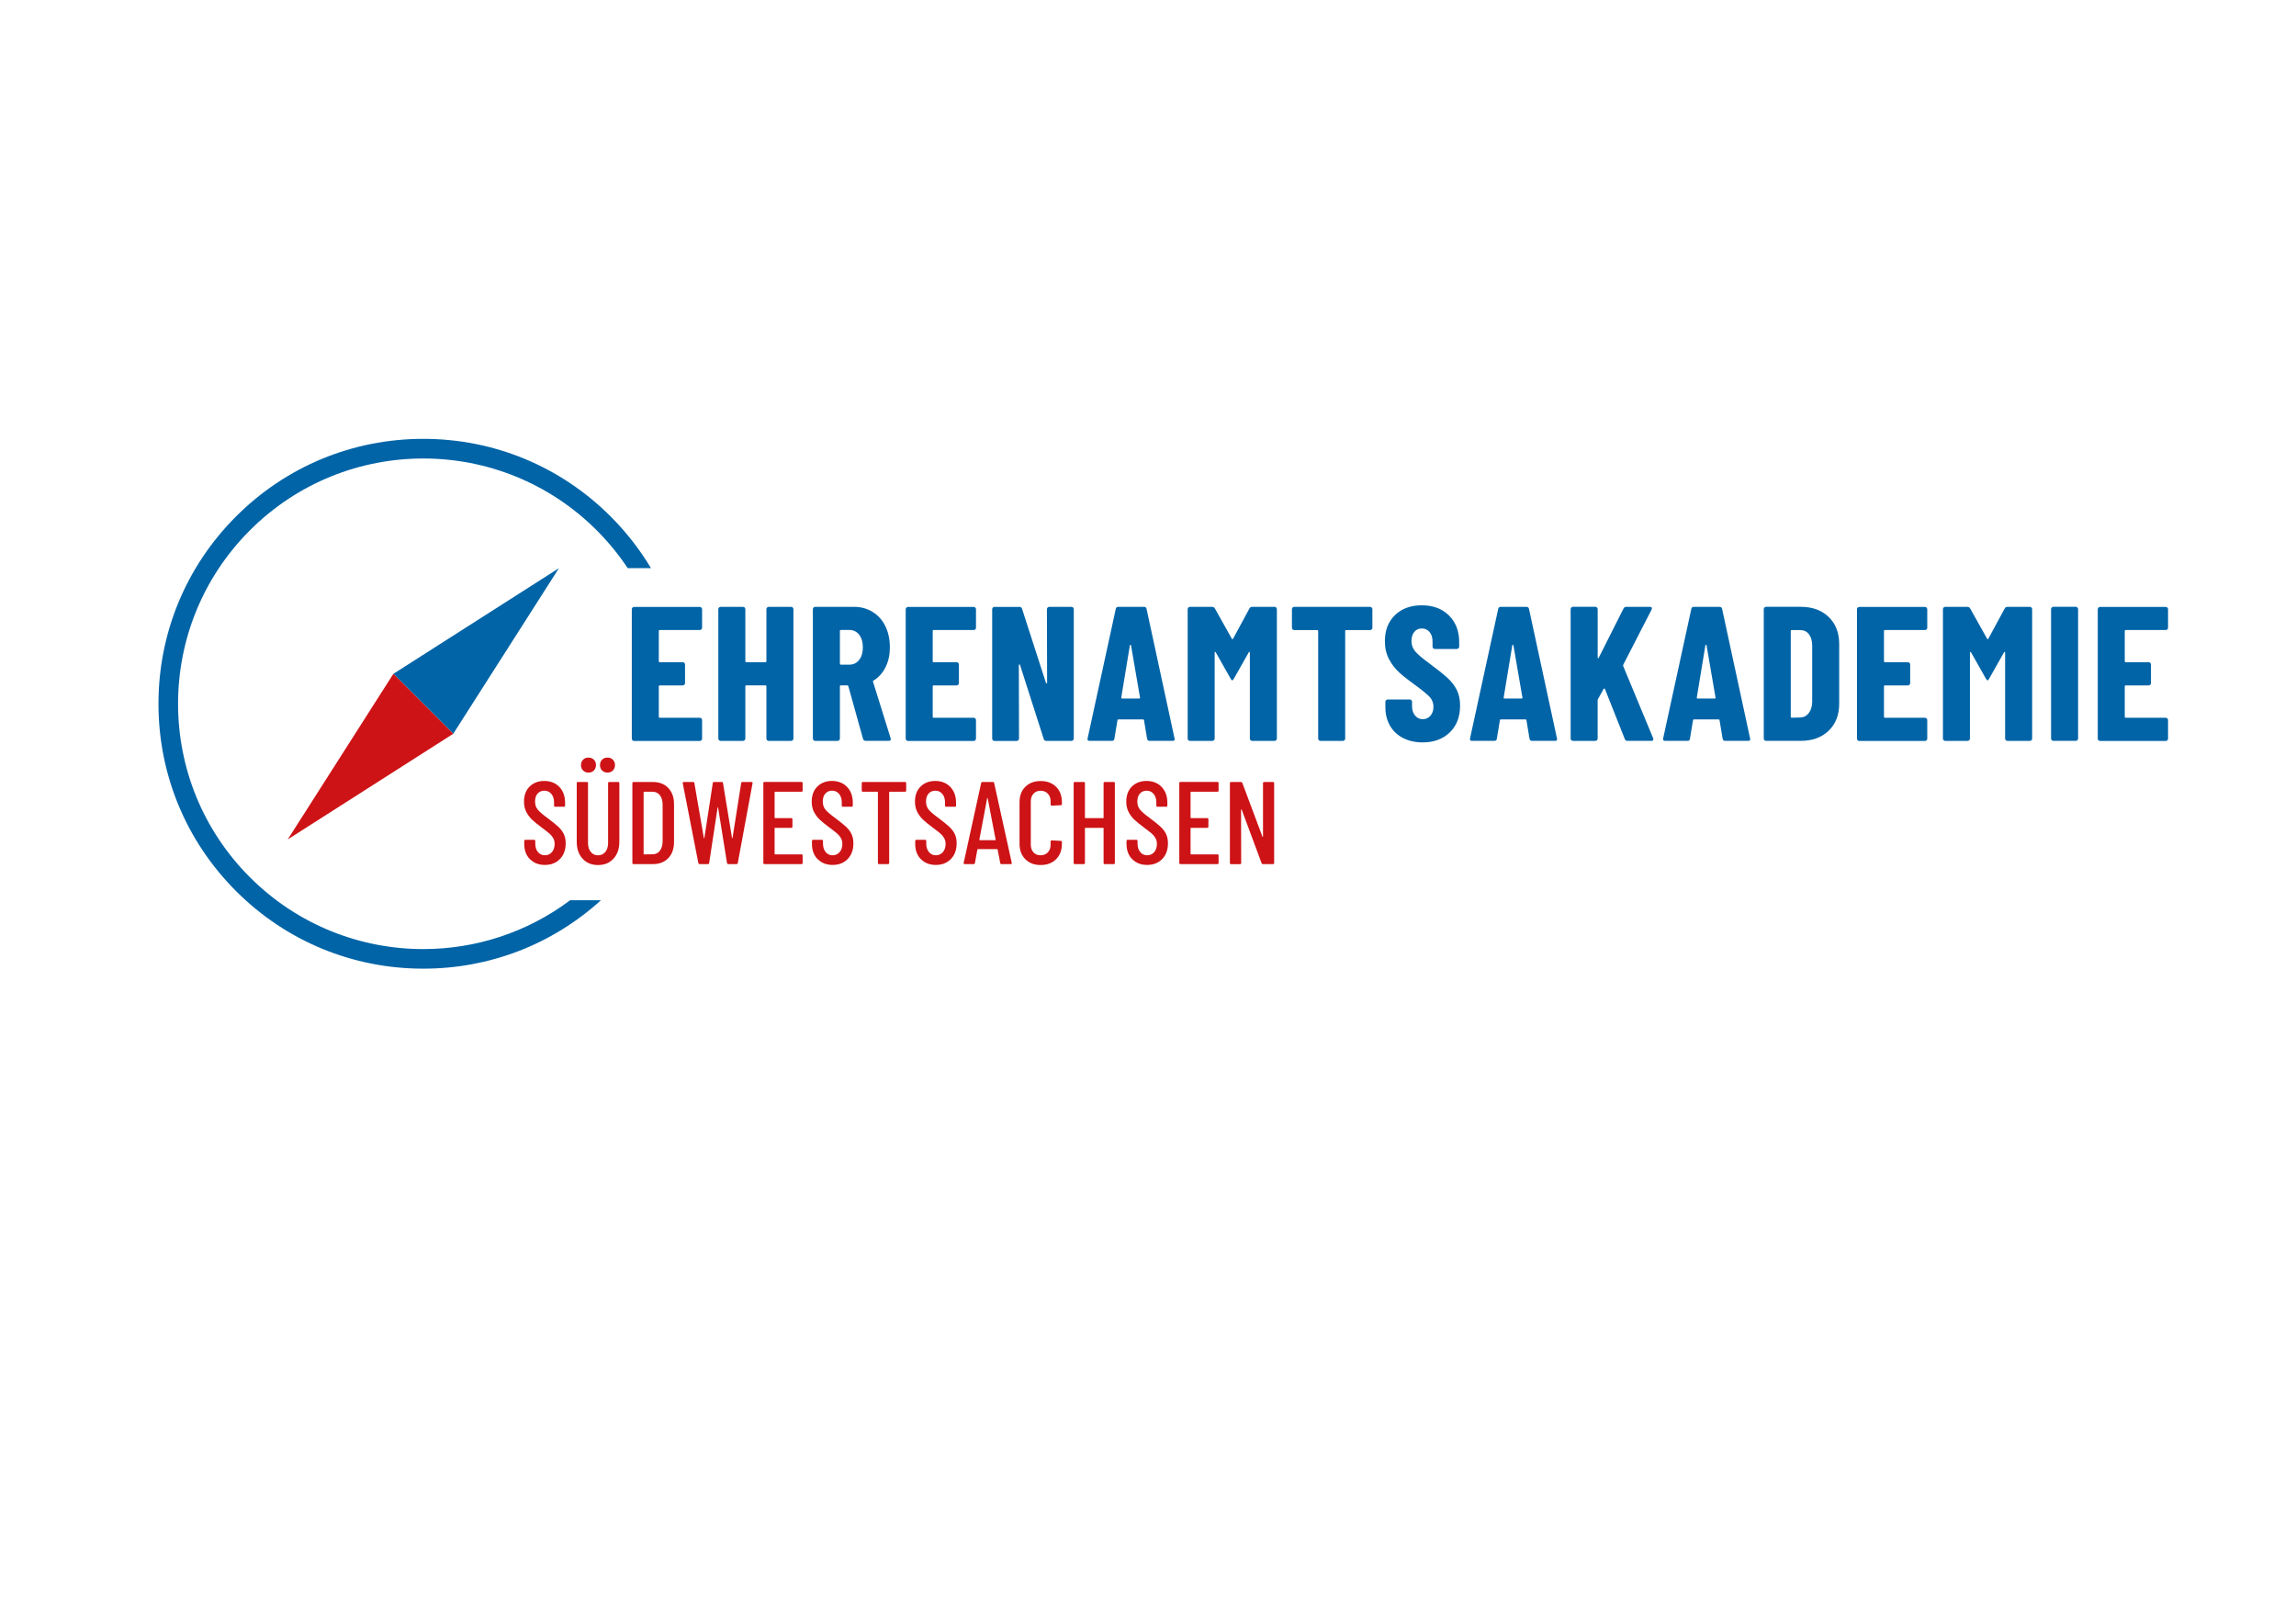 <?xml version="1.0" encoding="UTF-8"?>
<svg id="Ebene_1" xmlns="http://www.w3.org/2000/svg" version="1.1" viewBox="0 0 841.89 595.28">
  <!-- Generator: Adobe Illustrator 29.3.1, SVG Export Plug-In . SVG Version: 2.1.0 Build 151)  -->
  <defs>
    <style>
      .st0 {
        fill: #cd1316;
      }

      .st1 {
        fill: #0064a7;
      }
    </style>
  </defs>
  <g>
    <path class="st0" d="M194.32,315.01c-1.39-1.42-2.09-3.28-2.09-5.57v-1.12c0-.29.14-.43.43-.43h3.18c.29,0,.43.14.43.43v.9c0,1.32.33,2.37.99,3.16s1.51,1.18,2.54,1.18,1.89-.38,2.56-1.14c.67-.76,1.01-1.76,1.01-2.99,0-.83-.18-1.56-.54-2.19-.36-.63-.83-1.2-1.42-1.7s-1.54-1.24-2.86-2.22c-1.46-1.09-2.61-2.02-3.44-2.8-.83-.77-1.53-1.71-2.11-2.8s-.86-2.37-.86-3.83c0-2.32.69-4.17,2.06-5.53,1.38-1.36,3.17-2.05,5.38-2.05s4.14.73,5.53,2.2c1.39,1.46,2.09,3.38,2.09,5.76v1.07c0,.29-.14.43-.43.43h-3.18c-.29,0-.43-.14-.43-.43v-1.16c0-1.29-.33-2.33-.99-3.12-.66-.79-1.52-1.18-2.58-1.18-1,0-1.82.35-2.45,1.05-.63.7-.95,1.68-.95,2.95,0,1.15.32,2.11.95,2.9.63.79,1.85,1.84,3.66,3.16,1.72,1.29,3.02,2.34,3.89,3.14.87.8,1.55,1.68,2.02,2.65s.71,2.1.71,3.42c0,2.41-.7,4.34-2.11,5.78-1.41,1.45-3.24,2.17-5.51,2.17s-4.09-.71-5.48-2.13Z"/>
    <path class="st0" d="M213.61,314.8c-1.42-1.56-2.13-3.62-2.13-6.17v-21.51c0-.29.14-.43.43-.43h3.27c.29,0,.43.14.43.43v21.94c0,1.35.34,2.44,1.01,3.27.67.83,1.56,1.25,2.65,1.25s2.01-.42,2.69-1.25c.67-.83,1.01-1.92,1.01-3.27v-21.94c0-.29.14-.43.43-.43h3.27c.29,0,.43.14.43.43v21.51c0,2.55-.72,4.61-2.15,6.17s-3.33,2.34-5.68,2.34-4.24-.78-5.66-2.34ZM213.8,282.47c-.52-.52-.77-1.17-.77-1.98s.26-1.46.77-1.98c.52-.52,1.18-.77,1.98-.77s1.46.26,1.98.77c.52.52.77,1.18.77,1.98s-.26,1.46-.77,1.98c-.52.52-1.18.78-1.98.78s-1.46-.26-1.98-.78ZM220.77,282.47c-.52-.52-.77-1.17-.77-1.98s.26-1.46.77-1.98c.52-.52,1.18-.77,1.98-.77s1.46.26,1.98.77c.52.52.77,1.18.77,1.98s-.26,1.46-.77,1.98c-.52.52-1.18.78-1.98.78s-1.46-.26-1.98-.78Z"/>
    <path class="st0" d="M231.88,316.37v-29.25c0-.29.14-.43.43-.43h7.05c2.38,0,4.27.73,5.68,2.19,1.4,1.46,2.11,3.44,2.11,5.94v13.85c0,2.5-.7,4.47-2.11,5.94-1.41,1.46-3.3,2.19-5.68,2.19h-7.05c-.29,0-.43-.14-.43-.43ZM236.18,313.23l3.14-.04c1.09,0,1.96-.42,2.62-1.27.66-.84,1-2,1.03-3.46v-13.42c0-1.46-.33-2.62-.99-3.48-.66-.86-1.55-1.29-2.67-1.29h-3.14c-.11,0-.17.06-.17.17v22.63c0,.11.06.17.17.17Z"/>
    <path class="st0" d="M256.07,316.41l-5.72-29.25v-.09c0-.26.13-.39.39-.39h3.4c.29,0,.44.13.47.39l3.48,20.17c.03.06.06.09.09.09s.06-.03.09-.09l3.1-20.17c.03-.26.17-.39.43-.39h2.88c.26,0,.4.13.43.39l3.31,20.17c.03.06.06.09.09.09.03,0,.06-.03.09-.09l3.18-20.17c.06-.26.2-.39.43-.39h3.36c.14,0,.25.04.32.13.07.09.09.2.06.34l-5.42,29.25c-.03.26-.19.39-.47.39h-3.05c-.23,0-.37-.13-.43-.39l-3.27-20.35c-.03-.06-.06-.08-.11-.08s-.06.03-.06.08l-3.1,20.35c-.03.26-.17.39-.43.39h-3.05c-.26,0-.42-.13-.47-.39Z"/>
    <path class="st0" d="M293.88,290.26h-9.68c-.11,0-.17.06-.17.17v9.33c0,.11.06.17.17.17h5.94c.29,0,.43.15.43.43v2.71c0,.29-.14.43-.43.43h-5.94c-.11,0-.17.06-.17.17v9.38c0,.11.06.17.17.17h9.68c.29,0,.43.14.43.43v2.71c0,.29-.14.43-.43.43h-13.55c-.29,0-.43-.14-.43-.43v-29.25c0-.29.14-.43.43-.43h13.55c.29,0,.43.14.43.43v2.71c0,.29-.14.43-.43.43Z"/>
    <path class="st0" d="M299.82,315.01c-1.39-1.42-2.09-3.28-2.09-5.57v-1.12c0-.29.14-.43.43-.43h3.18c.29,0,.43.14.43.43v.9c0,1.32.33,2.37.99,3.16s1.51,1.18,2.54,1.18,1.89-.38,2.56-1.14c.67-.76,1.01-1.76,1.01-2.99,0-.83-.18-1.56-.54-2.19-.36-.63-.83-1.2-1.42-1.7s-1.54-1.24-2.86-2.22c-1.46-1.09-2.61-2.02-3.44-2.8-.83-.77-1.53-1.71-2.11-2.8s-.86-2.37-.86-3.83c0-2.32.69-4.17,2.06-5.53,1.38-1.36,3.17-2.05,5.38-2.05s4.14.73,5.53,2.2c1.39,1.46,2.09,3.38,2.09,5.76v1.07c0,.29-.15.43-.43.43h-3.18c-.29,0-.43-.14-.43-.43v-1.16c0-1.29-.33-2.33-.99-3.12-.66-.79-1.52-1.18-2.58-1.18-1,0-1.82.35-2.45,1.05-.63.7-.95,1.68-.95,2.95,0,1.15.32,2.11.95,2.9.63.79,1.85,1.84,3.66,3.16,1.72,1.29,3.02,2.34,3.89,3.14.87.8,1.55,1.68,2.02,2.65s.71,2.1.71,3.42c0,2.41-.7,4.34-2.1,5.78-1.41,1.45-3.24,2.17-5.51,2.17s-4.09-.71-5.48-2.13Z"/>
    <path class="st0" d="M332.28,287.12v2.71c0,.29-.15.43-.43.43h-5.64c-.11,0-.17.06-.17.17v25.94c0,.29-.14.43-.43.43h-3.27c-.29,0-.43-.14-.43-.43v-25.94c0-.11-.06-.17-.17-.17h-5.33c-.29,0-.43-.14-.43-.43v-2.71c0-.29.14-.43.43-.43h15.44c.29,0,.43.14.43.43Z"/>
    <path class="st0" d="M337.68,315.01c-1.39-1.42-2.09-3.28-2.09-5.57v-1.12c0-.29.14-.43.43-.43h3.18c.29,0,.43.14.43.43v.9c0,1.32.33,2.37.99,3.16.66.79,1.51,1.18,2.54,1.18s1.88-.38,2.56-1.14c.67-.76,1.01-1.76,1.01-2.99,0-.83-.18-1.56-.54-2.19s-.83-1.2-1.42-1.7-1.54-1.24-2.86-2.22c-1.46-1.09-2.61-2.02-3.44-2.8s-1.53-1.71-2.11-2.8c-.57-1.09-.86-2.37-.86-3.83,0-2.32.69-4.17,2.06-5.53,1.38-1.36,3.17-2.05,5.38-2.05s4.14.73,5.53,2.2c1.39,1.46,2.09,3.38,2.09,5.76v1.07c0,.29-.14.43-.43.43h-3.18c-.29,0-.43-.14-.43-.43v-1.16c0-1.29-.33-2.33-.99-3.12-.66-.79-1.52-1.18-2.58-1.18-1,0-1.82.35-2.45,1.05s-.95,1.68-.95,2.95c0,1.15.32,2.11.95,2.9s1.85,1.84,3.66,3.16c1.72,1.29,3.02,2.34,3.89,3.14.87.8,1.55,1.68,2.02,2.65s.71,2.1.71,3.42c0,2.41-.7,4.34-2.11,5.78-1.41,1.45-3.24,2.17-5.51,2.17s-4.09-.71-5.49-2.13Z"/>
    <path class="st0" d="M366.76,316.41l-.95-4.95c0-.06-.02-.1-.06-.13-.04-.03-.09-.04-.15-.04h-7.01c-.06,0-.11.02-.15.04-.04.03-.06.07-.06.13l-.9,4.95c-.03.26-.19.39-.47.39h-3.27c-.14,0-.25-.04-.32-.13s-.09-.2-.06-.34l6.41-29.25c.06-.26.21-.39.47-.39h3.83c.29,0,.44.13.47.39l6.45,29.25v.09c0,.26-.13.39-.39.39h-3.36c-.26,0-.42-.13-.47-.39ZM359.23,308.02h5.72c.09,0,.13-.06.13-.17l-2.93-15.27c-.03-.06-.06-.09-.09-.09s-.06.03-.08.09l-2.88,15.27c0,.11.04.17.13.17Z"/>
    <path class="st0" d="M375.97,315.01c-1.42-1.42-2.13-3.31-2.13-5.66v-15.27c0-2.35.71-4.23,2.13-5.63,1.42-1.41,3.29-2.11,5.61-2.11s4.24.7,5.66,2.11c1.42,1.4,2.13,3.28,2.13,5.63v.69c0,.29-.15.43-.43.43l-3.27.17c-.29,0-.43-.14-.43-.43v-1.12c0-1.18-.34-2.12-1.01-2.84-.67-.72-1.56-1.08-2.65-1.08s-1.97.36-2.62,1.08-.99,1.66-.99,2.84v15.83c0,1.18.33,2.12.99,2.84s1.53,1.07,2.62,1.07,1.97-.36,2.65-1.07c.67-.72,1.01-1.66,1.01-2.84v-1.12c0-.29.14-.43.43-.43l3.27.17c.29,0,.43.14.43.43v.64c0,2.35-.71,4.24-2.13,5.66s-3.31,2.13-5.66,2.13-4.19-.71-5.61-2.13Z"/>
    <path class="st0" d="M405.09,286.69h3.27c.29,0,.43.14.43.43v29.25c0,.29-.14.43-.43.43h-3.27c-.29,0-.43-.14-.43-.43v-12.69c0-.11-.06-.17-.17-.17h-6.5c-.11,0-.17.06-.17.17v12.69c0,.29-.14.43-.43.43h-3.27c-.29,0-.43-.14-.43-.43v-29.25c0-.29.14-.43.43-.43h3.27c.29,0,.43.14.43.43v12.65c0,.11.06.17.17.17h6.5c.11,0,.17-.06.17-.17v-12.65c0-.29.14-.43.43-.43Z"/>
    <path class="st0" d="M415.16,315.01c-1.39-1.42-2.09-3.28-2.09-5.57v-1.12c0-.29.14-.43.43-.43h3.18c.29,0,.43.14.43.43v.9c0,1.32.33,2.37.99,3.16.66.79,1.51,1.18,2.54,1.18s1.88-.38,2.56-1.14c.67-.76,1.01-1.76,1.01-2.99,0-.83-.18-1.56-.54-2.19s-.83-1.2-1.42-1.7-1.54-1.24-2.86-2.22c-1.46-1.09-2.61-2.02-3.44-2.8s-1.53-1.71-2.11-2.8c-.57-1.09-.86-2.37-.86-3.83,0-2.32.69-4.17,2.06-5.53,1.38-1.36,3.17-2.05,5.38-2.05s4.14.73,5.53,2.2c1.39,1.46,2.09,3.38,2.09,5.76v1.07c0,.29-.14.43-.43.43h-3.18c-.29,0-.43-.14-.43-.43v-1.16c0-1.29-.33-2.33-.99-3.12-.66-.79-1.52-1.18-2.58-1.18-1,0-1.82.35-2.45,1.05s-.95,1.68-.95,2.95c0,1.15.32,2.11.95,2.9s1.85,1.84,3.66,3.16c1.72,1.29,3.02,2.34,3.89,3.14.87.8,1.55,1.68,2.02,2.65s.71,2.1.71,3.42c0,2.41-.7,4.34-2.11,5.78-1.41,1.45-3.24,2.17-5.51,2.17s-4.09-.71-5.49-2.13Z"/>
    <path class="st0" d="M446.4,290.26h-9.68c-.11,0-.17.06-.17.17v9.33c0,.11.06.17.17.17h5.94c.29,0,.43.15.43.43v2.71c0,.29-.14.43-.43.43h-5.94c-.11,0-.17.06-.17.17v9.38c0,.11.06.17.17.17h9.68c.29,0,.43.14.43.43v2.71c0,.29-.14.43-.43.43h-13.55c-.29,0-.43-.14-.43-.43v-29.25c0-.29.14-.43.43-.43h13.55c.29,0,.43.14.43.43v2.71c0,.29-.14.43-.43.43Z"/>
    <path class="st0" d="M463.54,286.69h3.23c.29,0,.43.14.43.43v29.25c0,.29-.14.43-.43.43h-3.7c-.23,0-.39-.11-.47-.34l-7.31-19.66c-.03-.06-.07-.08-.13-.06-.06.02-.09.05-.09.11l.04,19.53c0,.29-.14.43-.43.43h-3.27c-.29,0-.43-.14-.43-.43v-29.25c0-.29.14-.43.43-.43h3.66c.23,0,.39.11.47.34l7.36,19.66c.03.09.07.12.13.11.06-.02.09-.06.09-.15v-19.53c0-.29.14-.43.43-.43Z"/>
  </g>
  <g>
    <path class="st1" d="M257.19,230.73c-.16.16-.36.25-.6.25h-14.67c-.24,0-.35.12-.35.35v11.09c0,.23.12.35.35.35h8.42c.23,0,.43.08.6.25.16.16.25.36.25.6v6.81c0,.23-.08.43-.25.6-.16.16-.36.25-.6.25h-8.42c-.24,0-.35.12-.35.35v11.16c0,.23.12.35.35.35h14.67c.23,0,.43.08.6.25.16.16.25.36.25.6v6.81c0,.23-.08.43-.25.6-.16.16-.36.25-.6.25h-24.07c-.23,0-.43-.08-.6-.25-.16-.16-.25-.36-.25-.6v-47.44c0-.23.08-.43.25-.6.16-.16.36-.25.6-.25h24.07c.23,0,.43.08.6.25s.25.36.25.6v6.81c0,.23-.08.43-.25.6Z"/>
    <path class="st1" d="M281.27,222.73c.16-.16.36-.25.6-.25h8.21c.23,0,.43.08.6.25.16.16.25.36.25.6v47.44c0,.23-.08.43-.25.6-.16.16-.36.25-.6.25h-8.21c-.23,0-.43-.08-.6-.25-.16-.16-.25-.36-.25-.6v-19.16c0-.23-.12-.35-.35-.35h-7.02c-.24,0-.35.12-.35.35v19.16c0,.23-.08.43-.25.6s-.36.25-.6.25h-8.21c-.23,0-.43-.08-.6-.25-.16-.16-.25-.36-.25-.6v-47.44c0-.23.08-.43.25-.6.16-.16.36-.25.6-.25h8.21c.23,0,.43.08.6.25.16.16.25.36.25.6v19.09c0,.23.12.35.35.35h7.02c.23,0,.35-.12.35-.35v-19.09c0-.23.08-.43.25-.6Z"/>
    <path class="st1" d="M316.46,270.91l-5.4-19.37c-.1-.19-.21-.28-.35-.28h-2.39c-.24,0-.35.12-.35.35v19.16c0,.23-.08.43-.25.6s-.36.25-.6.25h-8.21c-.23,0-.43-.08-.6-.25-.16-.16-.25-.36-.25-.6v-47.44c0-.23.08-.43.25-.6.16-.16.36-.25.6-.25h14.18c2.57,0,4.87.62,6.88,1.86,2.01,1.24,3.57,2.98,4.67,5.23,1.1,2.25,1.65,4.82,1.65,7.72s-.53,5.19-1.58,7.3-2.51,3.74-4.39,4.91c-.09.05-.16.11-.21.18-.05.07-.05.15,0,.25l6.46,20.7.07.28c0,.47-.26.7-.77.7h-8.42c-.52,0-.84-.23-.98-.7ZM307.97,231.32v12c0,.24.12.35.35.35h3.16c1.45,0,2.63-.57,3.54-1.72.91-1.15,1.37-2.68,1.37-4.6s-.46-3.52-1.37-4.67c-.91-1.15-2.09-1.72-3.54-1.72h-3.16c-.24,0-.35.12-.35.35Z"/>
    <path class="st1" d="M357.62,230.73c-.17.16-.36.25-.6.25h-14.67c-.24,0-.35.12-.35.35v11.09c0,.23.12.35.35.35h8.42c.23,0,.43.08.59.25s.25.36.25.6v6.81c0,.23-.08.43-.25.6-.16.16-.36.25-.59.25h-8.42c-.24,0-.35.12-.35.35v11.16c0,.23.12.35.35.35h14.67c.23,0,.43.08.6.25.16.16.25.36.25.6v6.81c0,.23-.08.43-.25.6-.17.16-.36.25-.6.25h-24.07c-.23,0-.43-.08-.6-.25-.16-.16-.25-.36-.25-.6v-47.44c0-.23.08-.43.25-.6.16-.16.36-.25.6-.25h24.07c.23,0,.43.08.6.25.16.16.25.36.25.6v6.81c0,.23-.08.43-.25.6Z"/>
    <path class="st1" d="M384.15,222.73c.16-.16.36-.25.59-.25h8.14c.23,0,.43.08.6.25.16.16.25.36.25.6v47.44c0,.23-.08.43-.25.6-.17.16-.36.25-.6.25h-9.26c-.47,0-.77-.23-.91-.7l-8.7-27.16c-.05-.14-.13-.2-.25-.17-.12.02-.18.11-.18.25l.07,26.95c0,.23-.08.43-.25.6-.17.16-.36.25-.6.25h-8.14c-.23,0-.43-.08-.6-.25-.17-.16-.25-.36-.25-.6v-47.44c0-.23.08-.43.25-.6.16-.16.36-.25.6-.25h9.19c.47,0,.77.24.91.7l8.77,27.16c.05.14.13.2.25.18.11-.02.17-.11.17-.25l-.07-26.95c0-.23.08-.43.25-.6Z"/>
    <path class="st1" d="M420.61,270.84l-1.12-6.74c0-.23-.14-.35-.42-.35h-8.91c-.28,0-.42.12-.42.35l-1.12,6.74c-.05.52-.35.77-.91.77h-8.21c-.61,0-.84-.3-.7-.91l10.32-47.44c.09-.51.4-.77.91-.77h9.48c.52,0,.82.26.91.77l10.25,47.44.07.28c0,.42-.26.63-.77.63h-8.42c-.56,0-.86-.26-.91-.77ZM411.42,256.1h6.32c.23,0,.33-.12.28-.35l-3.3-19.16c-.05-.14-.12-.21-.21-.21s-.16.07-.21.21l-3.16,19.16c0,.23.1.35.28.35Z"/>
    <path class="st1" d="M459.21,222.48h8.14c.23,0,.43.08.6.25s.25.36.25.6v47.44c0,.23-.08.43-.25.6-.16.16-.36.25-.6.25h-8.21c-.23,0-.43-.08-.6-.25-.16-.16-.25-.36-.25-.6v-31.51c0-.19-.05-.28-.14-.28s-.19.07-.28.21l-5.47,9.68c-.23.37-.42.56-.56.56s-.33-.19-.56-.56l-5.47-9.68c-.1-.14-.19-.21-.28-.21s-.14.09-.14.28v31.51c0,.23-.08.43-.25.6-.16.16-.36.25-.6.25h-8.21c-.23,0-.43-.08-.59-.25-.17-.16-.25-.36-.25-.6v-47.44c0-.23.08-.43.25-.6.16-.16.36-.25.59-.25h8.07c.47,0,.82.19,1.05.56l6.25,11.16c.14.19.28.19.42,0l6.04-11.16c.19-.37.54-.56,1.05-.56Z"/>
    <path class="st1" d="M502.97,222.73c.16.16.25.36.25.6v6.81c0,.23-.08.43-.25.6-.16.16-.36.25-.6.25h-8.77c-.23,0-.35.12-.35.35v39.44c0,.23-.08.43-.25.6-.17.16-.36.25-.6.25h-8.21c-.23,0-.43-.08-.6-.25-.17-.16-.25-.36-.25-.6v-39.44c0-.23-.12-.35-.35-.35h-8.42c-.23,0-.43-.08-.6-.25-.16-.16-.25-.36-.25-.6v-6.81c0-.23.08-.43.25-.6s.36-.25.6-.25h27.79c.23,0,.43.08.6.25Z"/>
    <path class="st1" d="M514.44,270.56c-2.06-1.08-3.65-2.58-4.77-4.53-1.12-1.94-1.68-4.18-1.68-6.7v-2.04c0-.23.08-.43.25-.6.16-.16.36-.25.6-.25h8.07c.23,0,.43.08.6.25.16.16.25.36.25.6v1.54c0,1.45.37,2.62,1.12,3.51.75.89,1.68,1.33,2.81,1.33s2.06-.42,2.81-1.26c.75-.84,1.12-1.94,1.12-3.3s-.47-2.61-1.4-3.61-2.76-2.49-5.47-4.46c-2.34-1.68-4.23-3.18-5.68-4.49s-2.69-2.92-3.72-4.84c-1.03-1.92-1.54-4.14-1.54-6.67,0-3.98,1.24-7.16,3.72-9.55,2.48-2.39,5.75-3.58,9.83-3.58s7.43,1.24,9.93,3.72c2.5,2.48,3.76,5.73,3.76,9.76v1.68c0,.23-.08.43-.25.6-.17.16-.36.25-.6.25h-8.07c-.23,0-.43-.08-.6-.25s-.25-.36-.25-.6v-1.89c0-1.45-.36-2.61-1.09-3.47-.73-.87-1.67-1.3-2.84-1.3s-2.04.41-2.74,1.23c-.7.82-1.05,1.95-1.05,3.4s.44,2.64,1.33,3.72c.89,1.08,2.64,2.57,5.26,4.49,2.9,2.15,5.09,3.89,6.56,5.23,1.47,1.33,2.62,2.81,3.44,4.42.82,1.62,1.23,3.55,1.23,5.79,0,4.12-1.26,7.39-3.79,9.83-2.52,2.43-5.85,3.65-9.96,3.65-2.71,0-5.1-.54-7.16-1.61Z"/>
    <path class="st1" d="M560.84,270.84l-1.12-6.74c0-.23-.14-.35-.42-.35h-8.91c-.28,0-.42.12-.42.35l-1.12,6.74c-.05.52-.35.77-.91.77h-8.21c-.61,0-.84-.3-.7-.91l10.32-47.44c.09-.51.4-.77.91-.77h9.48c.52,0,.82.26.91.77l10.25,47.44.07.28c0,.42-.26.63-.77.63h-8.42c-.56,0-.86-.26-.91-.77ZM551.64,256.1h6.32c.23,0,.33-.12.28-.35l-3.3-19.16c-.05-.14-.12-.21-.21-.21s-.16.07-.21.21l-3.16,19.16c0,.23.1.35.28.35Z"/>
    <path class="st1" d="M576.17,271.36c-.17-.16-.25-.36-.25-.6v-47.44c0-.23.08-.43.25-.6.16-.16.36-.25.6-.25h8.21c.23,0,.43.08.6.25.16.16.25.36.25.6v17.69c0,.19.06.29.17.32.12.02.2-.06.25-.25l9.05-17.97c.23-.42.56-.63.98-.63h8.7c.33,0,.55.08.67.25s.11.41-.04.74l-10.39,20.21c-.05.19-.07.33-.07.42l11.02,26.53c.05.09.07.23.07.42,0,.37-.23.56-.7.56h-8.77c-.52,0-.84-.21-.98-.63l-7.3-18.39c-.05-.14-.12-.2-.21-.18-.1.02-.19.08-.28.18l-2.04,3.65c-.1.19-.14.33-.14.42v14.11c0,.23-.08.43-.25.6-.17.16-.36.25-.6.25h-8.21c-.23,0-.43-.08-.6-.25Z"/>
    <path class="st1" d="M631.65,270.84l-1.12-6.74c0-.23-.14-.35-.42-.35h-8.91c-.28,0-.42.12-.42.35l-1.12,6.74c-.05.52-.35.77-.91.77h-8.21c-.61,0-.84-.3-.7-.91l10.32-47.44c.09-.51.4-.77.91-.77h9.48c.52,0,.82.26.91.77l10.25,47.44.07.28c0,.42-.26.63-.77.63h-8.42c-.56,0-.86-.26-.91-.77ZM622.45,256.1h6.32c.23,0,.33-.12.28-.35l-3.3-19.16c-.05-.14-.12-.21-.21-.21s-.16.07-.21.21l-3.16,19.16c0,.23.1.35.28.35Z"/>
    <path class="st1" d="M646.98,271.36c-.17-.16-.25-.36-.25-.6v-47.44c0-.23.08-.43.25-.6.16-.16.36-.25.6-.25h12.7c4.26,0,7.67,1.24,10.25,3.72,2.57,2.48,3.86,5.78,3.86,9.9v21.9c0,4.12-1.29,7.42-3.86,9.9-2.57,2.48-5.99,3.72-10.25,3.72h-12.7c-.23,0-.43-.08-.6-.25ZM656.98,263.12l3.16-.07c1.26-.05,2.29-.58,3.09-1.61.79-1.03,1.22-2.39,1.26-4.07v-20.63c0-1.78-.4-3.18-1.19-4.21-.8-1.03-1.87-1.54-3.23-1.54h-3.09c-.23,0-.35.12-.35.35v31.44c0,.23.11.35.35.35Z"/>
    <path class="st1" d="M706.43,230.73c-.17.16-.36.25-.6.25h-14.67c-.23,0-.35.12-.35.35v11.09c0,.23.11.35.35.35h8.42c.23,0,.43.08.59.25.16.16.25.36.25.6v6.81c0,.23-.08.43-.25.6-.16.16-.36.25-.59.25h-8.42c-.23,0-.35.12-.35.35v11.16c0,.23.11.35.35.35h14.67c.23,0,.43.08.6.25.16.16.25.36.25.6v6.81c0,.23-.08.43-.25.6-.17.16-.36.25-.6.25h-24.07c-.23,0-.43-.08-.6-.25-.17-.16-.25-.36-.25-.6v-47.44c0-.23.08-.43.25-.6.16-.16.36-.25.6-.25h24.07c.23,0,.43.08.6.25.16.16.25.36.25.6v6.81c0,.23-.08.43-.25.6Z"/>
    <path class="st1" d="M736.15,222.48h8.14c.23,0,.43.08.6.25s.25.36.25.6v47.44c0,.23-.08.43-.25.6-.16.16-.36.25-.6.25h-8.21c-.23,0-.43-.08-.6-.25-.16-.16-.25-.36-.25-.6v-31.51c0-.19-.05-.28-.14-.28s-.19.07-.28.21l-5.47,9.68c-.23.37-.42.56-.56.56s-.33-.19-.56-.56l-5.47-9.68c-.1-.14-.19-.21-.28-.21s-.14.09-.14.28v31.51c0,.23-.08.43-.25.6-.16.16-.36.25-.6.25h-8.21c-.23,0-.43-.08-.59-.25-.17-.16-.25-.36-.25-.6v-47.44c0-.23.08-.43.25-.6.16-.16.36-.25.59-.25h8.07c.47,0,.82.19,1.05.56l6.25,11.16c.14.19.28.19.42,0l6.04-11.16c.19-.37.54-.56,1.05-.56Z"/>
    <path class="st1" d="M752.33,271.36c-.17-.16-.25-.36-.25-.6v-47.44c0-.23.08-.43.25-.6.16-.16.36-.25.6-.25h8.21c.23,0,.43.08.6.25.16.16.25.36.25.6v47.44c0,.23-.08.43-.25.6-.17.16-.36.25-.6.25h-8.21c-.23,0-.43-.08-.6-.25Z"/>
    <path class="st1" d="M794.72,230.73c-.17.16-.36.25-.6.25h-14.67c-.23,0-.35.12-.35.35v11.09c0,.23.11.35.35.35h8.42c.23,0,.43.08.59.25s.25.36.25.6v6.81c0,.23-.08.43-.25.6-.16.16-.36.25-.59.25h-8.42c-.23,0-.35.12-.35.35v11.16c0,.23.11.35.35.35h14.67c.23,0,.43.08.6.25.16.16.25.36.25.6v6.81c0,.23-.08.43-.25.6-.17.16-.36.25-.6.25h-24.07c-.23,0-.43-.08-.6-.25-.17-.16-.25-.36-.25-.6v-47.44c0-.23.08-.43.25-.6.16-.16.36-.25.6-.25h24.07c.23,0,.43.08.6.25.16.16.25.36.25.6v6.81c0,.23-.08.43-.25.6Z"/>
  </g>
  <g>
    <polygon class="st1" points="144.24 247.04 204.94 208.31 166.2 269.01 144.24 247.04"/>
    <polygon class="st0" points="166.2 269.01 105.51 307.74 144.24 247.04 166.2 269.01"/>
  </g>
  <path class="st1" d="M209.04,330.06c-15.91,11.92-34.86,17.89-53.82,17.89-23.01,0-46.03-8.78-63.59-26.34-35.12-35.12-35.12-92.06,0-127.18,17.56-17.56,40.57-26.34,63.59-26.34s46.03,8.78,63.59,26.34c4.32,4.32,8.1,8.97,11.36,13.87h8.53c-4.08-6.82-9.03-13.19-14.8-18.96-18.34-18.34-42.73-28.45-68.67-28.45s-50.33,10.1-68.67,28.44c-18.34,18.34-28.45,42.73-28.45,68.68,0,25.94,10.1,50.33,28.44,68.68,18.34,18.34,42.73,28.44,68.67,28.44,24.31,0,47.25-8.87,65.13-25.08h-11.32Z"/>
</svg>